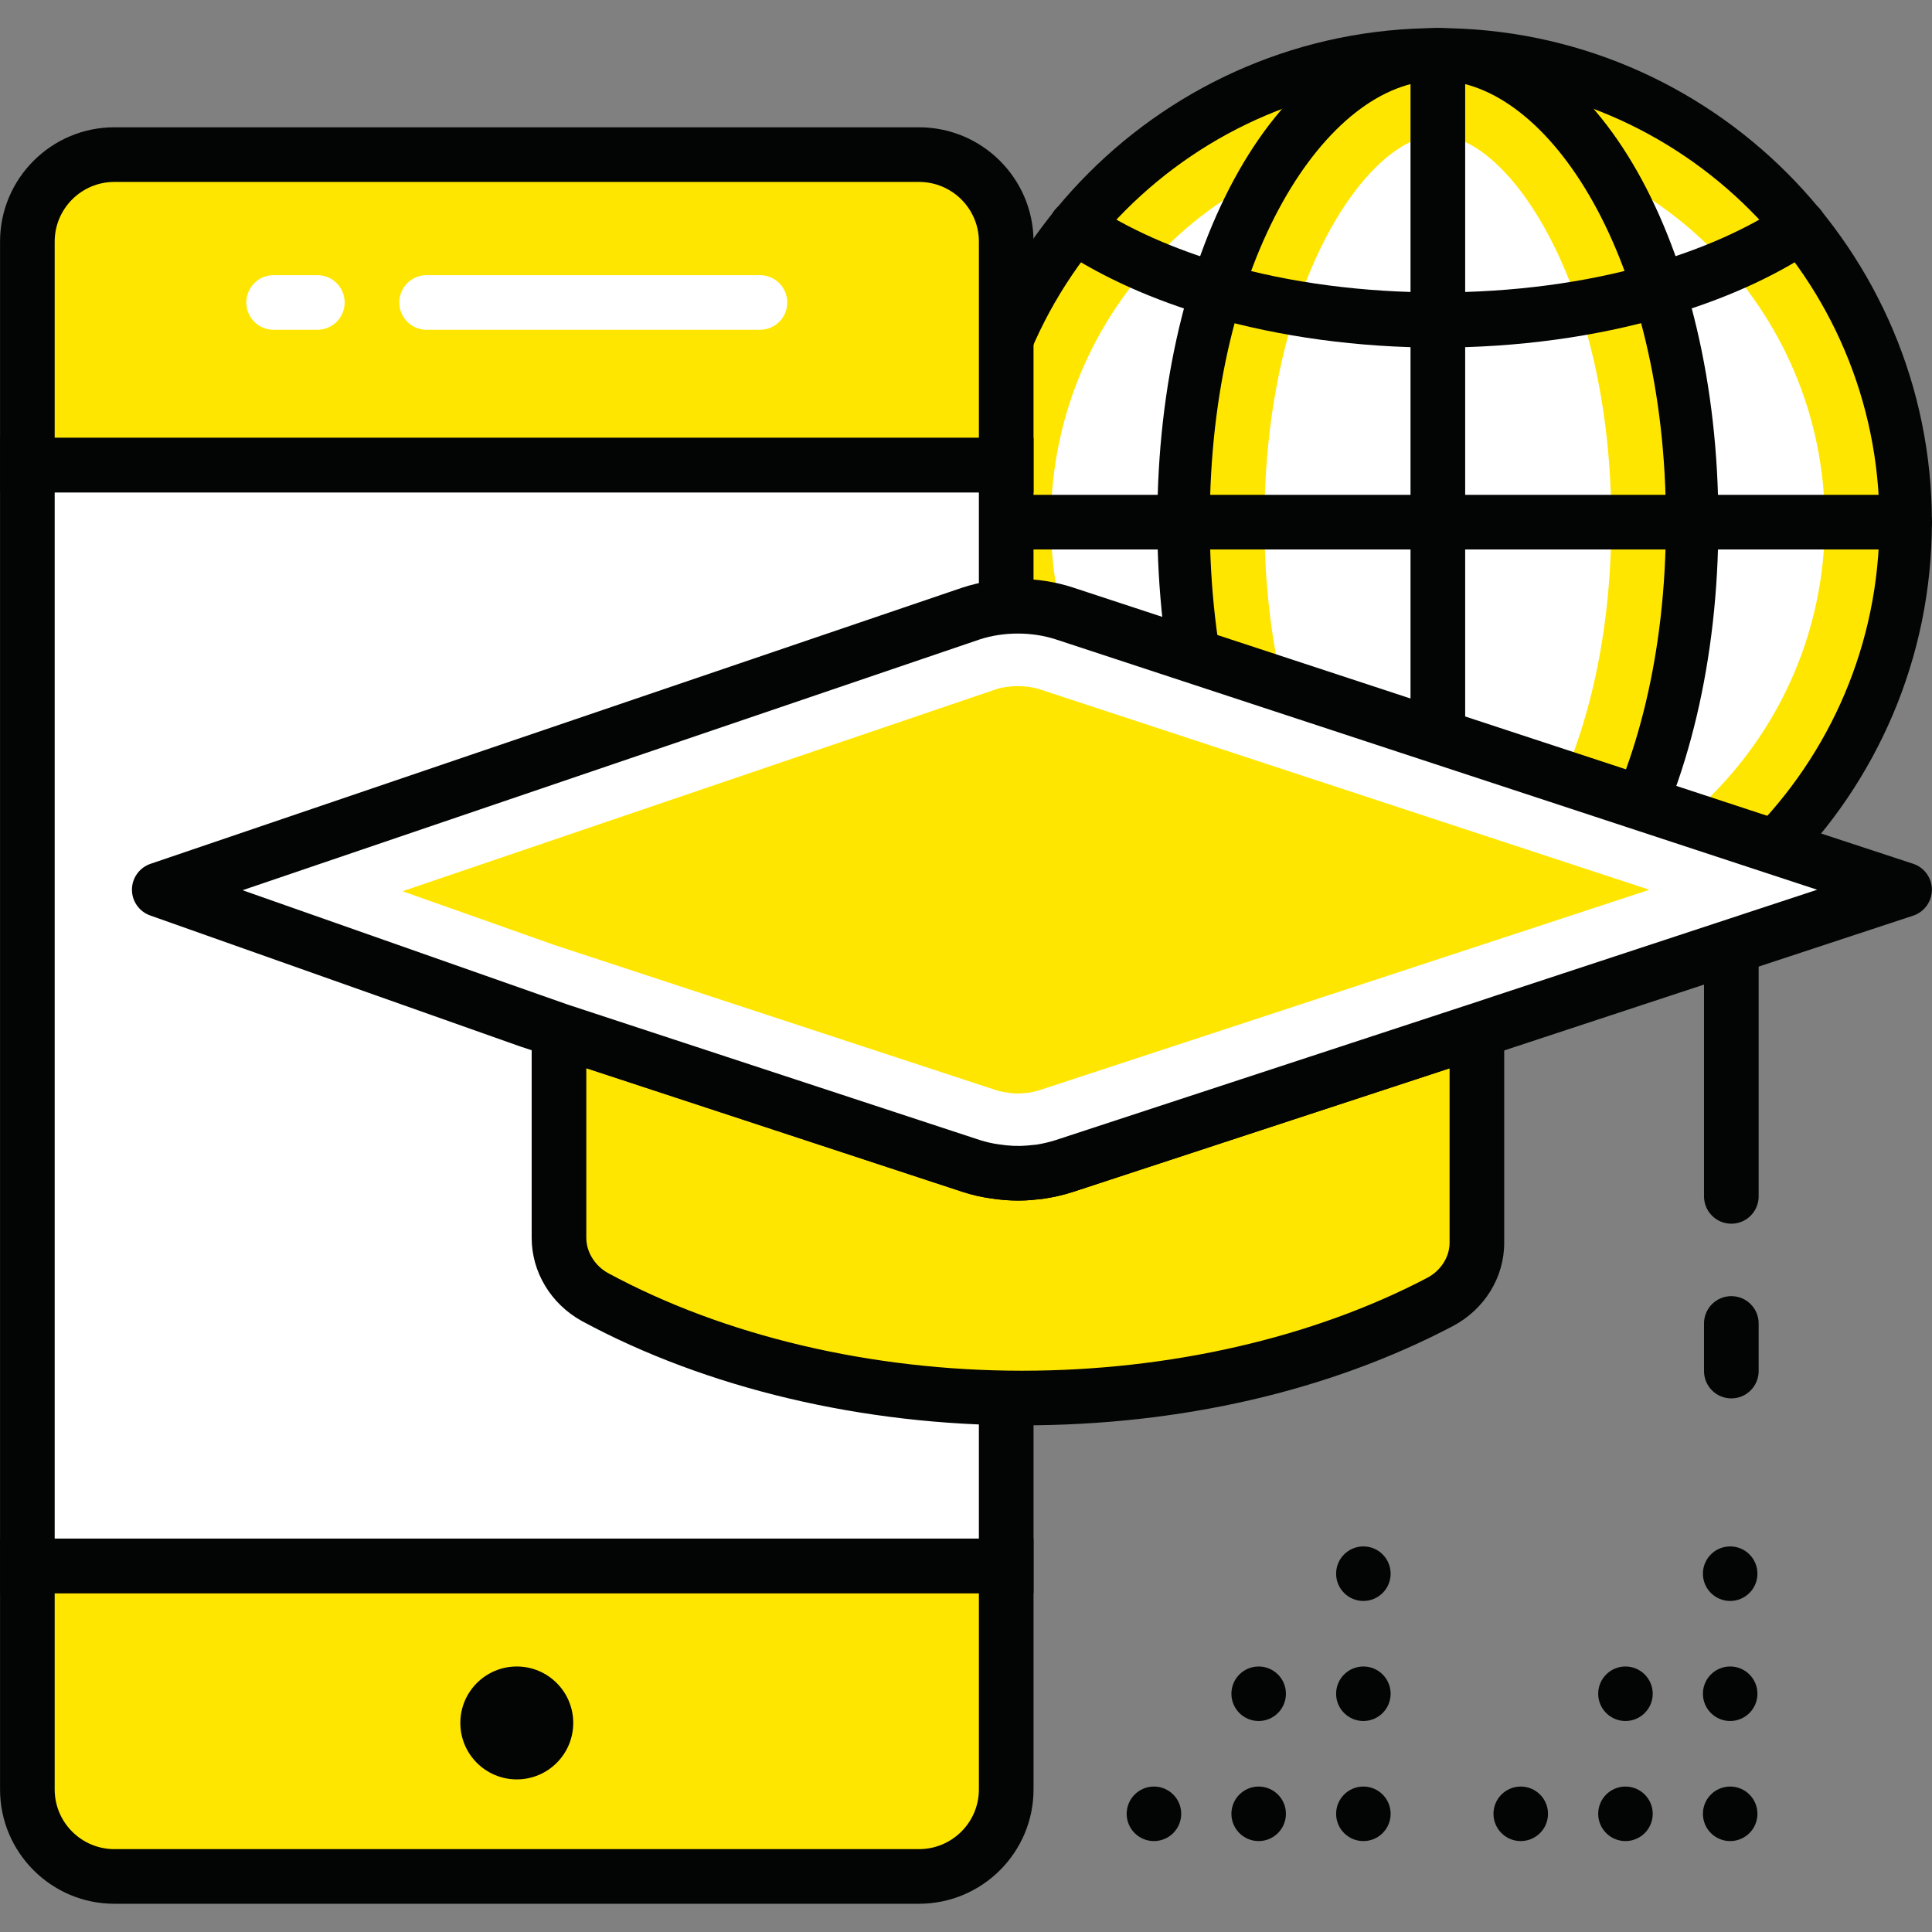 <?xml version="1.0" encoding="UTF-8" standalone="no"?> <svg xmlns="http://www.w3.org/2000/svg" xmlns:xlink="http://www.w3.org/1999/xlink" xmlns:serif="http://www.serif.com/" width="100%" height="100%" viewBox="0 0 5906 5906" version="1.1" xml:space="preserve" style="fill-rule:evenodd;clip-rule:evenodd;stroke-linejoin:round;stroke-miterlimit:2;"><rect x="0" y="0" width="5906" height="5906" fill="#808080" stroke="none"/> <g transform="matrix(44.801,0,0,44.801,-37521.5,-1486.6)"> <path d="M967.47,68.809C967.47,51.221 953.213,36.963 935.625,36.963C918.037,36.963 903.779,51.221 903.779,68.809C903.779,86.397 918.037,100.654 935.625,100.654C953.213,100.654 967.47,86.397 967.47,68.809Z" style="fill:white;fill-rule:nonzero;"></path> </g> <g transform="matrix(44.801,0,0,44.801,-37521.5,-1486.6)"> <path d="M935.625,38.827C919.092,38.827 905.643,52.277 905.643,68.809C905.643,85.341 919.092,98.791 935.625,98.791C952.157,98.791 965.607,85.341 965.607,68.809C965.607,52.277 952.157,38.827 935.625,38.827ZM935.625,102.519C917.037,102.519 901.915,87.397 901.915,68.809C901.915,50.221 917.037,35.099 935.625,35.099C954.212,35.099 969.335,50.221 969.335,68.809C969.335,87.397 954.212,102.519 935.625,102.519Z" style="fill:rgb(3,4,4);fill-rule:nonzero;"></path> </g> <g transform="matrix(44.801,0,0,44.801,-37521.5,-1486.6)"> <path d="M935.625,42.406C921.066,42.406 909.221,54.25 909.221,68.809C909.221,83.367 921.066,95.211 935.625,95.211C950.183,95.211 962.028,83.367 962.028,68.809C962.028,54.25 950.183,42.406 935.625,42.406ZM935.625,98.94C919.01,98.94 905.493,85.423 905.493,68.809C905.493,52.194 919.01,38.678 935.625,38.678C952.24,38.678 965.756,52.194 965.756,68.809C965.756,85.423 952.24,98.94 935.625,98.94Z" style="fill:rgb(255,230,0);fill-rule:nonzero;"></path> </g> <g transform="matrix(44.801,0,0,44.801,-37521.5,-1486.6)"> <path d="M935.625,38.827C927.27,38.827 920.211,52.557 920.211,68.809C920.211,85.061 927.27,98.791 935.625,98.791C943.98,98.791 951.038,85.061 951.038,68.809C951.038,52.557 943.98,38.827 935.625,38.827ZM935.625,102.519C924.891,102.519 916.483,87.711 916.483,68.809C916.483,49.907 924.891,35.099 935.625,35.099C946.359,35.099 954.766,49.907 954.766,68.809C954.766,87.711 946.359,102.519 935.625,102.519Z" style="fill:rgb(3,4,4);fill-rule:nonzero;"></path> </g> <g transform="matrix(44.801,0,0,44.801,-37521.5,-1486.6)"> <path d="M935.625,42.406C930.8,42.406 923.79,52.692 923.79,68.809C923.79,84.926 930.8,95.211 935.625,95.211C940.45,95.211 947.459,84.926 947.459,68.809C947.459,52.692 940.45,42.406 935.625,42.406ZM935.625,98.94C928.109,98.94 920.062,86.832 920.062,68.809C920.062,50.786 928.109,38.678 935.625,38.678C943.141,38.678 951.188,50.786 951.188,68.809C951.188,86.832 943.141,98.94 935.625,98.94Z" style="fill:rgb(255,230,0);fill-rule:nonzero;"></path> </g> <g transform="matrix(44.801,0,0,44.801,-37521.5,-1486.6)"> <path d="M935.619,56.899C930.228,56.899 924.865,56.172 920.111,54.798C916.183,53.651 912.752,52.115 909.91,50.232C909.051,49.664 908.816,48.507 909.385,47.649C909.953,46.79 911.11,46.556 911.967,47.124C914.498,48.799 917.589,50.177 921.151,51.218C930.007,53.778 941.306,53.772 950.1,51.206C953.661,50.177 956.744,48.805 959.268,47.125C960.125,46.555 961.283,46.789 961.853,47.645C962.423,48.502 962.19,49.661 961.333,50.23C958.491,52.121 955.061,53.653 951.139,54.786C946.404,56.168 941.034,56.899 935.619,56.899Z" style="fill:rgb(3,4,4);fill-rule:nonzero;"></path> </g> <g transform="matrix(44.801,0,0,44.801,-37521.5,-1486.6)"> <path d="M935.625,102.519C934.595,102.519 933.76,101.685 933.76,100.654L933.76,36.963C933.76,35.933 934.595,35.099 935.625,35.099C936.654,35.099 937.489,35.933 937.489,36.963L937.489,100.654C937.489,101.685 936.654,102.519 935.625,102.519Z" style="fill:rgb(3,4,4);fill-rule:nonzero;"></path> </g> <g transform="matrix(44.801,0,0,44.801,-37521.5,-1486.6)"> <path d="M967.471,70.673L903.779,70.673C902.749,70.673 901.915,69.839 901.915,68.809C901.915,67.78 902.749,66.946 903.779,66.946L967.471,66.946C968.5,66.946 969.335,67.78 969.335,68.809C969.335,69.839 968.5,70.673 967.471,70.673Z" style="fill:rgb(3,4,4);fill-rule:nonzero;"></path> </g> <g transform="matrix(44.801,0,0,44.801,-37521.5,-1486.6)"> <path d="M957.431,140.561C957.431,139.533 956.598,138.7 955.571,138.7C954.543,138.7 953.711,139.533 953.711,140.561C953.711,141.588 954.543,142.421 955.571,142.421C956.598,142.421 957.431,141.588 957.431,140.561Z" style="fill:rgb(3,4,4);fill-rule:nonzero;"></path> </g> <g transform="matrix(44.801,0,0,44.801,-37521.5,-1486.6)"> <path d="M957.431,148.753C957.431,147.726 956.598,146.893 955.571,146.893C954.543,146.893 953.711,147.726 953.711,148.753C953.711,149.78 954.543,150.613 955.571,150.613C956.598,150.613 957.431,149.78 957.431,148.753Z" style="fill:rgb(3,4,4);fill-rule:nonzero;"></path> </g> <g transform="matrix(44.801,0,0,44.801,-37521.5,-1486.6)"> <path d="M957.431,156.945C957.431,155.918 956.598,155.085 955.571,155.085C954.543,155.085 953.711,155.918 953.711,156.945C953.711,157.973 954.543,158.806 955.571,158.806C956.598,158.806 957.431,157.973 957.431,156.945Z" style="fill:rgb(3,4,4);fill-rule:nonzero;"></path> </g> <g transform="matrix(44.801,0,0,44.801,-37521.5,-1486.6)"> <path d="M950.286,148.753C950.286,147.726 949.453,146.893 948.426,146.893C947.398,146.893 946.565,147.726 946.565,148.753C946.565,149.78 947.398,150.613 948.426,150.613C949.453,150.613 950.286,149.78 950.286,148.753Z" style="fill:rgb(3,4,4);fill-rule:nonzero;"></path> </g> <g transform="matrix(44.801,0,0,44.801,-37521.5,-1486.6)"> <path d="M950.286,156.945C950.286,155.918 949.453,155.085 948.426,155.085C947.398,155.085 946.565,155.918 946.565,156.945C946.565,157.973 947.398,158.806 948.426,158.806C949.453,158.806 950.286,157.973 950.286,156.945Z" style="fill:rgb(3,4,4);fill-rule:nonzero;"></path> </g> <g transform="matrix(44.801,0,0,44.801,-37521.5,-1486.6)"> <path d="M943.141,156.945C943.141,155.918 942.308,155.085 941.28,155.085C940.253,155.085 939.42,155.918 939.42,156.945C939.42,157.973 940.253,158.806 941.28,158.806C942.308,158.806 943.141,157.973 943.141,156.945Z" style="fill:rgb(3,4,4);fill-rule:nonzero;"></path> </g> <g transform="matrix(44.801,0,0,44.801,-37521.5,-1486.6)"> <path d="M932.403,140.561C932.403,139.533 931.57,138.7 930.543,138.7C929.516,138.7 928.683,139.533 928.683,140.561C928.683,141.588 929.516,142.421 930.543,142.421C931.57,142.421 932.403,141.588 932.403,140.561Z" style="fill:rgb(3,4,4);fill-rule:nonzero;"></path> </g> <g transform="matrix(44.801,0,0,44.801,-37521.5,-1486.6)"> <path d="M932.403,148.753C932.403,147.726 931.57,146.893 930.543,146.893C929.516,146.893 928.683,147.726 928.683,148.753C928.683,149.78 929.516,150.613 930.543,150.613C931.57,150.613 932.403,149.78 932.403,148.753Z" style="fill:rgb(3,4,4);fill-rule:nonzero;"></path> </g> <g transform="matrix(44.801,0,0,44.801,-37521.5,-1486.6)"> <path d="M932.403,156.945C932.403,155.918 931.57,155.085 930.543,155.085C929.516,155.085 928.683,155.918 928.683,156.945C928.683,157.973 929.516,158.806 930.543,158.806C931.57,158.806 932.403,157.973 932.403,156.945Z" style="fill:rgb(3,4,4);fill-rule:nonzero;"></path> </g> <g transform="matrix(44.801,0,0,44.801,-37521.5,-1486.6)"> <path d="M925.258,148.753C925.258,147.726 924.425,146.893 923.398,146.893C922.37,146.893 921.538,147.726 921.538,148.753C921.538,149.78 922.37,150.613 923.398,150.613C924.425,150.613 925.258,149.78 925.258,148.753Z" style="fill:rgb(3,4,4);fill-rule:nonzero;"></path> </g> <g transform="matrix(44.801,0,0,44.801,-37521.5,-1486.6)"> <path d="M925.258,156.945C925.258,155.918 924.425,155.085 923.398,155.085C922.37,155.085 921.538,155.918 921.538,156.945C921.538,157.973 922.37,158.806 923.398,158.806C924.425,158.806 925.258,157.973 925.258,156.945Z" style="fill:rgb(3,4,4);fill-rule:nonzero;"></path> </g> <g transform="matrix(44.801,0,0,44.801,-37521.5,-1486.6)"> <path d="M918.113,156.945C918.113,155.918 917.28,155.085 916.252,155.085C915.225,155.085 914.392,155.918 914.392,156.945C914.392,157.973 915.225,158.806 916.252,158.806C917.28,158.806 918.113,157.973 918.113,156.945Z" style="fill:rgb(3,4,4);fill-rule:nonzero;"></path> </g> <g transform="matrix(44.801,0,0,44.801,-37521.5,-1486.6)"> <path d="M906.172,49.668L906.172,64.923L839.382,64.923L839.382,49.668C839.382,46.399 842.033,43.732 845.318,43.732L900.22,43.732C903.505,43.732 906.172,46.399 906.172,49.668Z" style="fill:rgb(255,230,0);fill-rule:nonzero;"></path> </g> <g transform="matrix(44.801,0,0,44.801,-37521.5,-1486.6)"> <path d="M841.246,63.059L904.308,63.059L904.308,49.668C904.308,47.422 902.475,45.596 900.22,45.596L845.318,45.596C843.073,45.596 841.246,47.422 841.246,49.668L841.246,63.059ZM908.036,66.788L837.518,66.788L837.518,49.668C837.518,45.367 841.017,41.868 845.318,41.868L900.22,41.868C904.53,41.868 908.036,45.367 908.036,49.668L908.036,66.788Z" style="fill:rgb(3,4,4);fill-rule:nonzero;"></path> </g> <g transform="matrix(44.801,0,0,44.801,-37521.5,-1486.6)"> <path d="M906.172,140.027L906.172,155.283C906.172,158.552 903.505,161.219 900.22,161.219L845.318,161.219C842.033,161.219 839.382,158.552 839.382,155.283L839.382,140.027L906.172,140.027Z" style="fill:rgb(255,230,0);fill-rule:nonzero;"></path> </g> <g transform="matrix(44.801,0,0,44.801,-37521.5,-1486.6)"> <path d="M841.246,141.892L841.246,155.283C841.246,157.528 843.073,159.355 845.318,159.355L900.22,159.355C902.475,159.355 904.308,157.528 904.308,155.283L904.308,141.892L841.246,141.892ZM900.22,163.083L845.318,163.083C841.017,163.083 837.518,159.584 837.518,155.283L837.518,138.164L908.036,138.164L908.036,155.283C908.036,159.584 904.53,163.083 900.22,163.083Z" style="fill:rgb(3,4,4);fill-rule:nonzero;"></path> </g> <g transform="matrix(44.801,0,0,44.801,-37521.5,-1486.6)"> <rect x="839.382" y="64.923" width="66.79" height="75.104" style="fill:white;fill-rule:nonzero;"></rect> </g> <g transform="matrix(44.801,0,0,44.801,-37521.5,-1486.6)"> <path d="M841.246,138.164L904.308,138.164L904.308,66.788L841.246,66.788L841.246,138.164ZM908.036,141.892L837.518,141.892L837.518,63.059L908.036,63.059L908.036,141.892Z" style="fill:rgb(3,4,4);fill-rule:nonzero;"></path> </g> <g transform="matrix(44.801,0,0,44.801,-37521.5,-1486.6)"> <path d="M938.288,103.509L938.288,117.989C938.288,119.688 937.273,121.225 935.782,122.016C927.924,126.146 917.992,128.577 907.256,128.577C896.22,128.577 886.02,125.967 878.087,121.672C876.641,120.867 875.657,119.331 875.657,117.646L875.657,103.494L903.781,112.74C904.288,112.903 904.854,113.038 905.421,113.112C906.181,113.232 906.972,113.276 907.777,113.202C907.971,113.188 908.18,113.157 908.388,113.143C909,113.053 909.596,112.919 910.148,112.74L938.272,103.509L938.288,103.509Z" style="fill:rgb(255,230,0);fill-rule:nonzero;"></path> </g> <g transform="matrix(44.801,0,0,44.801,-37521.5,-1486.6)"> <path d="M877.521,106.069L877.521,117.646C877.521,118.604 878.099,119.545 878.994,120.043C886.931,124.34 896.975,126.712 907.256,126.712C917.305,126.712 927.128,124.458 934.915,120.365C935.829,119.88 936.424,118.946 936.424,117.988L936.424,106.078L910.729,114.511C910.084,114.72 909.39,114.88 908.659,114.986L907.916,115.061C907.05,115.139 906.102,115.104 905.132,114.954C904.533,114.876 903.851,114.722 903.208,114.513L877.521,106.069ZM907.256,130.44C896.365,130.44 885.692,127.908 877.2,123.312C875.091,122.138 873.793,119.971 873.793,117.646L873.793,103.494C873.793,102.896 874.08,102.335 874.564,101.984C875.048,101.633 875.671,101.537 876.239,101.724L904.363,110.969C904.786,111.105 905.238,111.208 905.663,111.265C906.374,111.376 907.01,111.399 907.606,111.346L908.252,111.283C908.643,111.222 909.132,111.109 909.573,110.967L937.692,101.738C938.854,101.352 940.152,102.282 940.152,103.509L940.152,117.988C940.152,120.345 938.812,122.519 936.656,123.662C928.217,128.098 918.052,130.44 907.256,130.44Z" style="fill:rgb(3,4,4);fill-rule:nonzero;"></path> </g> <g transform="matrix(44.801,0,0,44.801,-37521.5,-1486.6)"> <path d="M875.657,105.351C874.627,105.351 873.793,104.523 873.793,103.494L873.793,103.479C873.793,102.449 874.627,101.615 875.657,101.615C876.686,101.615 877.521,102.449 877.521,103.479C877.521,104.509 876.686,105.351 875.657,105.351Z" style="fill:rgb(3,4,4);fill-rule:nonzero;"></path> </g> <g transform="matrix(44.801,0,0,44.801,-37521.5,-1486.6)"> <path d="M938.288,105.365C937.258,105.365 936.424,104.538 936.424,103.509L936.424,103.494C936.424,102.465 937.258,101.63 938.288,101.63C939.318,101.63 940.152,102.465 940.152,103.494C940.152,104.523 939.318,105.365 938.288,105.365Z" style="fill:rgb(3,4,4);fill-rule:nonzero;"></path> </g> <g transform="matrix(44.801,0,0,44.801,-37521.5,-1486.6)"> <path d="M955.65,116.68C954.62,116.68 953.786,115.846 953.786,114.816L953.786,97.784C953.786,96.754 954.62,95.92 955.65,95.92C956.679,95.92 957.514,96.754 957.514,97.784L957.514,114.816C957.514,115.846 956.679,116.68 955.65,116.68Z" style="fill:rgb(3,4,4);fill-rule:nonzero;"></path> </g> <g transform="matrix(44.801,0,0,44.801,-37521.5,-1486.6)"> <path d="M955.65,128.6C954.62,128.6 953.786,127.766 953.786,126.735L953.786,123.486C953.786,122.456 954.62,121.622 955.65,121.622C956.679,121.622 957.514,122.456 957.514,123.486L957.514,126.735C957.514,127.766 956.679,128.6 955.65,128.6Z" style="fill:rgb(3,4,4);fill-rule:nonzero;"></path> </g> <g transform="matrix(44.801,0,0,44.801,-37521.5,-1486.6)"> <path d="M967.471,93.891L940.345,102.823L938.288,103.509L938.272,103.509L910.148,112.74C909.596,112.919 909,113.053 908.388,113.143C908.18,113.157 907.971,113.188 907.777,113.202C906.972,113.276 906.181,113.232 905.421,113.112C904.854,113.038 904.288,112.903 903.781,112.74L875.657,103.494L873.614,102.823L848.382,93.891L903.781,75.042C905.779,74.386 908.15,74.386 910.148,75.042L967.471,93.891Z" style="fill:rgb(255,230,0);fill-rule:nonzero;"></path> </g> <g transform="matrix(44.801,0,0,44.801,-37521.5,-1486.6)"> <path d="M864.979,93.994L875.352,97.666L905.464,107.563C905.687,107.635 905.938,107.69 906.226,107.729C906.655,107.796 906.881,107.819 907.343,107.776L907.802,107.729C907.966,107.698 908.23,107.639 908.459,107.565L950.057,93.895L908.448,80.212C907.585,79.93 906.336,79.934 905.514,80.202L864.979,93.994ZM906.978,111.523C906.563,111.523 906.128,111.487 905.685,111.417C905.217,111.354 904.752,111.251 904.308,111.107L874.149,101.193L853.612,93.923L904.333,76.665C905.948,76.136 907.991,76.14 909.612,76.67L961.984,93.892L909.613,111.11C909.2,111.244 908.749,111.35 908.265,111.426L907.708,111.486C907.388,111.516 907.183,111.523 906.978,111.523Z" style="fill:white;fill-rule:nonzero;"></path> </g> <g transform="matrix(44.801,0,0,44.801,-37521.5,-1486.6)"> <path d="M854.067,93.925L876.239,101.724L904.363,110.969C904.786,111.105 905.238,111.208 905.663,111.265C906.375,111.376 907.013,111.401 907.606,111.346L908.252,111.283C908.643,111.222 909.132,111.109 909.573,110.967L937.692,101.738C937.731,101.725 937.772,101.713 937.812,101.702L939.756,101.055L961.507,93.892L909.566,76.813C907.937,76.279 905.99,76.279 904.363,76.813L854.067,93.925ZM906.986,115.103C906.388,115.103 905.765,115.053 905.132,114.954C904.533,114.876 903.851,114.722 903.208,114.513L873.032,104.594L847.76,95.648C847.012,95.382 846.513,94.672 846.518,93.879C846.523,93.085 847.03,92.382 847.781,92.125L903.18,73.277C905.594,72.487 908.338,72.485 910.729,73.271L968.053,92.12C968.818,92.372 969.335,93.085 969.335,93.89C969.335,94.696 968.819,95.41 968.054,95.662L938.878,105.277C938.833,105.292 938.787,105.306 938.741,105.316L910.729,114.511C910.084,114.72 909.39,114.88 908.659,114.986L907.916,115.061C907.615,115.089 907.304,115.103 906.986,115.103Z" style="fill:rgb(3,4,4);fill-rule:nonzero;"></path> </g> <g transform="matrix(44.801,0,0,44.801,-37521.5,-1486.6)"> <path d="M876.629,150.745C876.629,148.617 874.905,146.893 872.777,146.893C870.65,146.893 868.925,148.617 868.925,150.745C868.925,152.872 870.65,154.597 872.777,154.597C874.905,154.597 876.629,152.872 876.629,150.745Z" style="fill:rgb(3,4,4);fill-rule:nonzero;"></path> </g> <g transform="matrix(44.801,0,0,44.801,-37521.5,-1486.6)"> <path d="M859.168,55.685L856.186,55.685C855.156,55.685 854.322,54.851 854.322,53.822C854.322,52.791 855.156,51.957 856.186,51.957L859.168,51.957C860.198,51.957 861.032,52.791 861.032,53.822C861.032,54.851 860.198,55.685 859.168,55.685ZM889.368,55.685L866.624,55.685C865.595,55.685 864.76,54.851 864.76,53.822C864.76,52.791 865.595,51.957 866.624,51.957L889.368,51.957C890.398,51.957 891.232,52.791 891.232,53.822C891.232,54.851 890.398,55.685 889.368,55.685Z" style="fill:white;fill-rule:nonzero;"></path> </g> </svg> 